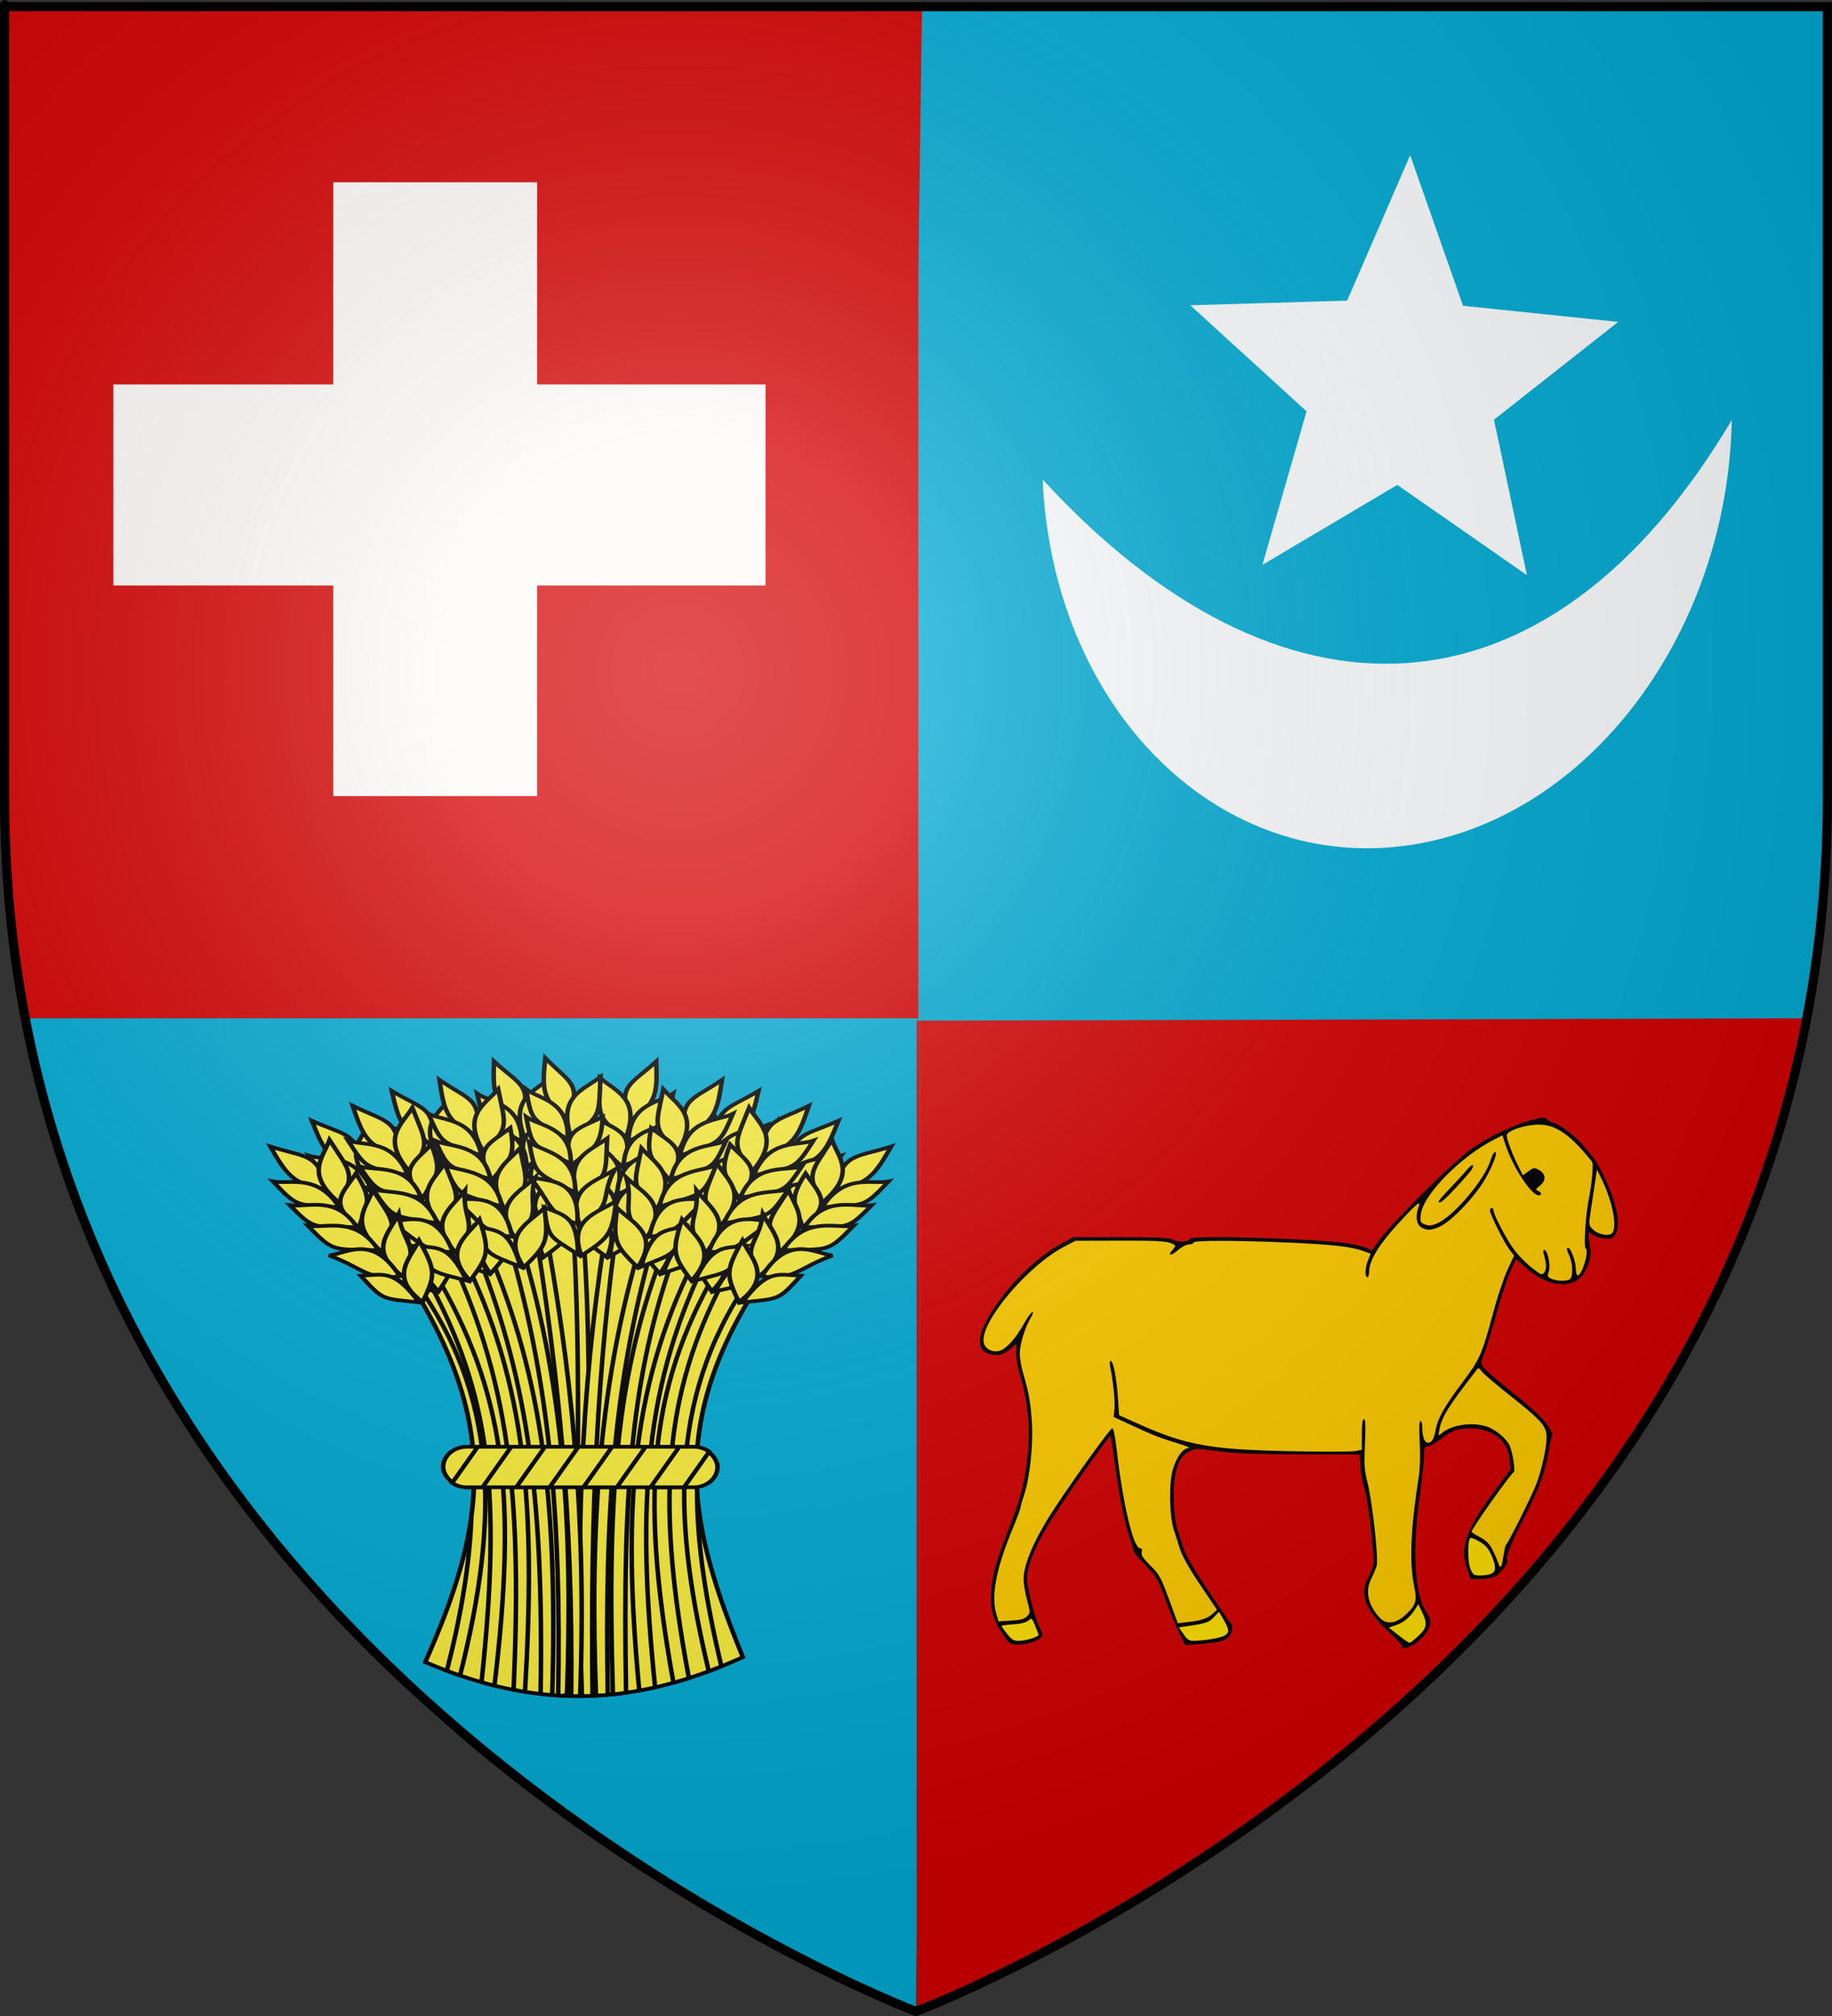 <?xml version="1.0" encoding="UTF-8" standalone="no"?>
<svg
   xmlns:dc="http://purl.org/dc/elements/1.1/"
   xmlns:cc="http://web.resource.org/cc/"
   xmlns:rdf="http://www.w3.org/1999/02/22-rdf-syntax-ns#"
   xmlns:svg="http://www.w3.org/2000/svg"
   xmlns="http://www.w3.org/2000/svg"
   xmlns:xlink="http://www.w3.org/1999/xlink"
   xmlns:sodipodi="http://sodipodi.sourceforge.net/DTD/sodipodi-0.dtd"
   xmlns:inkscape="http://www.inkscape.org/namespaces/inkscape"
   height="660"
   width="600"
   version="1.0"
   id="svg2"
   sodipodi:version="0.32"
   inkscape:version="0.44"
   sodipodi:docname="Sétif CoA.svg"
   sodipodi:docbase="C:\Documents and Settings\Anis.TITANIUM\Bureau"
   inkscape:export-filename="/Users/olivier/Desktop/Blason Rouge/Blason_Vide_3D.png"
   inkscape:export-xdpi="144"
   inkscape:export-ydpi="144">
  <rect width="100%" height="100%" fill="#333333" stroke="none"/>
  <sodipodi:namedview
     inkscape:window-height="712"
     inkscape:window-width="1024"
     inkscape:pageshadow="2"
     inkscape:pageopacity="0.0"
     guidetolerance="10.0"
     gridtolerance="10.0"
     objecttolerance="10.0"
     borderopacity="1.0"
     bordercolor="#666666"
     pagecolor="#ffffff"
     id="base"
     showgrid="false"
     height="660px"
     inkscape:zoom="0.31372436"
     inkscape:cx="-483.3274"
     inkscape:cy="194.44741"
     inkscape:window-x="-3"
     inkscape:window-y="5"
     inkscape:current-layer="layer3"
     showguides="true"
     inkscape:guide-bbox="true" />
  <desc
     id="desc4">Flag of Canton of Valais (Wallis)</desc>
  <defs
     id="defs6">
    <linearGradient
       id="linearGradient2893">
      <stop
         style="stop-color:white;stop-opacity:0.314;"
         offset="0"
         id="stop2895" />
      <stop
         id="stop2897"
         offset="0.19"
         style="stop-color:white;stop-opacity:0.251;" />
      <stop
         style="stop-color:#6b6b6b;stop-opacity:0.125;"
         offset="0.6"
         id="stop2901" />
      <stop
         style="stop-color:black;stop-opacity:0.125;"
         offset="1"
         id="stop2899" />
    </linearGradient>
    <linearGradient
       id="linearGradient2885">
      <stop
         id="stop2887"
         offset="0"
         style="stop-color:white;stop-opacity:1;" />
      <stop
         style="stop-color:white;stop-opacity:1;"
         offset="0.229"
         id="stop2891" />
      <stop
         id="stop2889"
         offset="1"
         style="stop-color:black;stop-opacity:1;" />
    </linearGradient>
    <linearGradient
       id="linearGradient2955">
      <stop
         id="stop2867"
         offset="0"
         style="stop-color:#fd0000;stop-opacity:1;" />
      <stop
         style="stop-color:#e77275;stop-opacity:0.659;"
         offset="0.5"
         id="stop2873" />
      <stop
         style="stop-color:black;stop-opacity:0.323;"
         offset="1"
         id="stop2959" />
    </linearGradient>
    <radialGradient
       inkscape:collect="always"
       xlink:href="#linearGradient2955"
       id="radialGradient2961"
       cx="225.524"
       cy="218.901"
       fx="225.524"
       fy="218.901"
       r="300"
       gradientTransform="matrix(-4.167939e-4,2.183,-1.884,-3.599562e-4,615.597,-289.121)"
       gradientUnits="userSpaceOnUse" />
    <polygon
       id="star"
       transform="scale(53,53)"
       points="0,-1 0.588,0.809 -0.951,-0.309 0.951,-0.309 -0.588,0.809 0,-1 " />
    <clipPath
       id="clip">
      <path
         d="M 0,-200 L 0,600 L 300,600 L 300,-200 L 0,-200 z "
         id="path10" />
    </clipPath>
    <radialGradient
       inkscape:collect="always"
       xlink:href="#linearGradient2955"
       id="radialGradient1911"
       gradientUnits="userSpaceOnUse"
       gradientTransform="matrix(-4.167939e-4,2.183,-1.884,-3.599562e-4,615.597,-289.121)"
       cx="225.524"
       cy="218.901"
       fx="225.524"
       fy="218.901"
       r="300" />
    <radialGradient
       inkscape:collect="always"
       xlink:href="#linearGradient2955"
       id="radialGradient2865"
       gradientUnits="userSpaceOnUse"
       gradientTransform="matrix(0,1.749,-1.593,-1.049767e-7,551.788,-191.29)"
       cx="225.524"
       cy="218.901"
       fx="225.524"
       fy="218.901"
       r="300" />
    <radialGradient
       inkscape:collect="always"
       xlink:href="#linearGradient2955"
       id="radialGradient2871"
       gradientUnits="userSpaceOnUse"
       gradientTransform="matrix(0,1.386,-1.323,-5.741131e-8,-158.082,-109.541)"
       cx="225.524"
       cy="218.901"
       fx="225.524"
       fy="218.901"
       r="300" />
    <radialGradient
       inkscape:collect="always"
       xlink:href="#linearGradient2893"
       id="radialGradient3163"
       gradientUnits="userSpaceOnUse"
       gradientTransform="matrix(1.353,0,0,1.349,-77.629,-85.747)"
       cx="221.445"
       cy="226.331"
       fx="221.445"
       fy="226.331"
       r="300" />
    <radialGradient
       gradientTransform="matrix(1.353,0,0,1.349,-77.629,-85.747)"
       gradientUnits="userSpaceOnUse"
       xlink:href="#linearGradient2893"
       id="radialGradient1975"
       fy="226.331"
       fx="221.445"
       r="300"
       cy="226.331"
       cx="221.445" />
    <radialGradient
       gradientTransform="matrix(0,1.386,-1.323,-5.741131e-8,-158.082,-109.541)"
       gradientUnits="userSpaceOnUse"
       xlink:href="#linearGradient2955"
       id="radialGradient1973"
       fy="218.901"
       fx="225.524"
       r="300"
       cy="218.901"
       cx="225.524" />
    <radialGradient
       gradientTransform="matrix(0,1.749,-1.593,-1.049767e-7,551.788,-191.29)"
       gradientUnits="userSpaceOnUse"
       xlink:href="#linearGradient2955"
       id="radialGradient1971"
       fy="218.901"
       fx="225.524"
       r="300"
       cy="218.901"
       cx="225.524" />
    <radialGradient
       gradientTransform="matrix(-4.167939e-4,2.183,-1.884,-3.599562e-4,615.597,-289.121)"
       gradientUnits="userSpaceOnUse"
       xlink:href="#linearGradient2955"
       id="radialGradient1969"
       fy="218.901"
       fx="225.524"
       r="300"
       cy="218.901"
       cx="225.524" />
    <clipPath
       id="clipPath1965">
      <path
         id="path1967"
         d="M 0,-200 L 0,600 L 300,600 L 300,-200 L 0,-200 z " />
    </clipPath>
    <polygon
       id="polygon1963"
       transform="scale(53,53)"
       points="0,-1 0.588,0.809 -0.951,-0.309 0.951,-0.309 -0.588,0.809 0,-1 " />
    <radialGradient
       gradientTransform="matrix(-4.167939e-4,2.183,-1.884,-3.599562e-4,615.597,-289.121)"
       gradientUnits="userSpaceOnUse"
       xlink:href="#linearGradient2955"
       id="radialGradient1961"
       fy="218.901"
       fx="225.524"
       r="300"
       cy="218.901"
       cx="225.524" />
    <linearGradient
       id="linearGradient1953">
      <stop
         id="stop1955"
         offset="0"
         style="stop-color:#fd0000;stop-opacity:1" />
      <stop
         id="stop1957"
         offset="0.5"
         style="stop-color:#e77275;stop-opacity:0.659" />
      <stop
         id="stop1959"
         offset="1"
         style="stop-color:black;stop-opacity:0.323" />
    </linearGradient>
    <linearGradient
       id="linearGradient1945">
      <stop
         id="stop1947"
         offset="0"
         style="stop-color:white;stop-opacity:1" />
      <stop
         id="stop1949"
         offset="0.229"
         style="stop-color:white;stop-opacity:1" />
      <stop
         id="stop1951"
         offset="1"
         style="stop-color:black;stop-opacity:1" />
    </linearGradient>
    <linearGradient
       id="linearGradient1935">
      <stop
         id="stop1937"
         offset="0"
         style="stop-color:white;stop-opacity:0.314" />
      <stop
         id="stop1939"
         offset="0.19"
         style="stop-color:white;stop-opacity:0.251" />
      <stop
         id="stop1941"
         offset="0.6"
         style="stop-color:#6b6b6b;stop-opacity:0.125" />
      <stop
         id="stop1943"
         offset="1"
         style="stop-color:black;stop-opacity:0.125" />
    </linearGradient>
    <linearGradient
       gradientUnits="userSpaceOnUse"
       xlink:href="#linearGradient1732"
       id="linearGradient2433"
       y2="96.5"
       x2="180"
       y1="92.5"
       x1="171" />
    <linearGradient
       gradientTransform="translate(-1.428571e-5,-5.714286e-5)"
       gradientUnits="userSpaceOnUse"
       xlink:href="#linearGradient1732"
       id="linearGradient1561"
       y2="467.622"
       x2="124.137"
       y1="496.131"
       x1="94.281" />
    <linearGradient
       gradientTransform="translate(-1.428571e-5,-5.714286e-5)"
       gradientUnits="userSpaceOnUse"
       xlink:href="#linearGradient1732"
       id="linearGradient1559"
       y2="185.716"
       x2="296.929"
       y1="176.249"
       x1="270.496" />
    <linearGradient
       gradientTransform="translate(-1.428571e-5,-5.714286e-5)"
       gradientUnits="userSpaceOnUse"
       xlink:href="#linearGradient1732"
       id="linearGradient1557"
       y2="101.814"
       x2="193.021"
       y1="75.234"
       x1="179.583" />
    <linearGradient
       gradientTransform="translate(-1.428571e-5,-5.714286e-5)"
       gradientUnits="userSpaceOnUse"
       xlink:href="#linearGradient1732"
       id="linearGradient1555"
       y2="90.412"
       x2="137.605"
       y1="75.234"
       x1="112.239" />
    <linearGradient
       gradientTransform="translate(-1.428571e-5,-5.714286e-5)"
       gradientUnits="userSpaceOnUse"
       xlink:href="#linearGradient1732"
       id="linearGradient1553"
       y2="137.971"
       x2="124.361"
       y1="139.21"
       x1="87.547" />
    <linearGradient
       gradientTransform="translate(-1.428571e-5,-5.714286e-5)"
       gradientUnits="userSpaceOnUse"
       xlink:href="#linearGradient1732"
       id="linearGradient1551"
       y2="137.971"
       x2="157.2"
       y1="115.64"
       x1="124.585" />
    <linearGradient
       gradientTransform="translate(-1.428571e-5,-5.714286e-5)"
       gradientUnits="userSpaceOnUse"
       xlink:href="#linearGradient1732"
       id="linearGradient1549"
       y2="213.55"
       x2="211.83"
       y1="217.778"
       x1="177.338" />
    <linearGradient
       id="linearGradient1732">
      <stop
         id="stop1734"
         offset="0"
         style="stop-color:#ffffff;stop-opacity:1" />
      <stop
         id="stop1736"
         offset="1"
         style="stop-color:#ffffff;stop-opacity:1" />
    </linearGradient>
    <linearGradient
       gradientTransform="translate(75.923,47.102)"
       gradientUnits="userSpaceOnUse"
       xlink:href="#linearGradient1732"
       id="linearGradient1397"
       y2="48.303"
       x2="243.124"
       y1="51.421"
       x1="241.143" />
    <linearGradient
       gradientTransform="translate(-1.428571e-5,-5.714286e-5)"
       gradientUnits="userSpaceOnUse"
       xlink:href="#linearGradient1732"
       id="linearGradient1682"
       y2="546.905"
       x2="341.27"
       y1="571.111"
       x1="337.302" />
    <linearGradient
       gradientTransform="translate(-1.428571e-5,-5.714286e-5)"
       gradientUnits="userSpaceOnUse"
       xlink:href="#linearGradient1732"
       id="linearGradient1674"
       y2="547.595"
       x2="319.151"
       y1="566.746"
       x1="300" />
    <linearGradient
       gradientTransform="translate(-1.428571e-5,-5.714286e-5)"
       gradientUnits="userSpaceOnUse"
       xlink:href="#linearGradient1732"
       id="linearGradient1666"
       y2="534.603"
       x2="312.302"
       y1="534.206"
       x1="266.27" />
    <linearGradient
       gradientTransform="translate(-1.428571e-5,-5.714286e-5)"
       gradientUnits="userSpaceOnUse"
       xlink:href="#linearGradient1732"
       id="linearGradient1658"
       y2="513.175"
       x2="321.825"
       y1="493.73"
       x1="292.857" />
    <linearGradient
       gradientTransform="translate(-1.428571e-5,-5.714286e-5)"
       gradientUnits="userSpaceOnUse"
       xlink:href="#linearGradient1732"
       id="linearGradient1650"
       y2="458.413"
       x2="186.508"
       y1="491.746"
       x1="186.508" />
    <linearGradient
       gradientTransform="translate(-1.428571e-5,-5.714286e-5)"
       gradientUnits="userSpaceOnUse"
       xlink:href="#linearGradient1732"
       id="linearGradient1642"
       y2="454.048"
       x2="163.889"
       y1="488.968"
       x1="143.651" />
    <linearGradient
       gradientTransform="translate(-1.428571e-5,-5.714286e-5)"
       gradientUnits="userSpaceOnUse"
       xlink:href="#linearGradient1732"
       id="linearGradient1582"
       y2="242.341"
       x2="130.357"
       y1="225.278"
       x1="107.143" />
    <linearGradient
       gradientTransform="translate(-1.428571e-5,-5.714286e-5)"
       gradientUnits="userSpaceOnUse"
       xlink:href="#linearGradient1732"
       id="linearGradient1622"
       y2="415.357"
       x2="166.667"
       y1="395.317"
       x1="131.151" />
    <linearGradient
       gradientTransform="translate(-1.428571e-5,-5.714286e-5)"
       gradientUnits="userSpaceOnUse"
       xlink:href="#linearGradient1732"
       id="linearGradient1614"
       y2="294.722"
       x2="136.325"
       y1="312.778"
       x1="118.452" />
    <linearGradient
       gradientTransform="translate(-1.428571e-5,-5.714286e-5)"
       gradientUnits="userSpaceOnUse"
       xlink:href="#linearGradient1732"
       id="linearGradient1606"
       y2="280.635"
       x2="118.056"
       y1="297.103"
       x1="88.492" />
    <linearGradient
       gradientTransform="translate(-1.428571e-5,-5.714286e-5)"
       gradientUnits="userSpaceOnUse"
       xlink:href="#linearGradient1732"
       id="linearGradient1598"
       y2="257.619"
       x2="115.675"
       y1="260.595"
       x1="84.127" />
    <linearGradient
       gradientTransform="translate(-1.428571e-5,-5.714286e-5)"
       gradientUnits="userSpaceOnUse"
       xlink:href="#linearGradient1732"
       id="linearGradient1590"
       y2="258.413"
       x2="113.69"
       y1="264.167"
       x1="82.143" />
    <linearGradient
       gradientTransform="translate(-1.428571e-5,-5.714286e-5)"
       gradientUnits="userSpaceOnUse"
       xlink:href="#linearGradient1732"
       id="linearGradient1800"
       y2="166.385"
       x2="139.396"
       y1="191.963"
       x1="107.75" />
  </defs>
  <g
     inkscape:groupmode="layer"
     id="layer3"
     inkscape:label="Fond écu"
     style="display:inline">
    <path
       style="fill:#00aad4;fill-opacity:1;fill-rule:evenodd;stroke:none;stroke-width:1px;stroke-linecap:butt;stroke-linejoin:miter;stroke-opacity:1"
       d="M 303.362,332.581 L 8.562,333.375 C 22.95,408.38 58.586,468.677 100.156,516.188 C 149.378,581.528 226.277,622.175 300,658.5 L 303.362,332.581 z "
       id="path3028"
       sodipodi:nodetypes="ccccc" />
    <path
       style="fill:#d40000;fill-opacity:1;fill-rule:evenodd;stroke:none;stroke-width:1px;stroke-linecap:butt;stroke-linejoin:miter;stroke-opacity:1"
       d="M 301.969 333.375 L 301.375 333.375 L 301.375 657.969 C 308.256 655.305 412.852 613.819 496.406 520.5 C 506.035 509.746 502.579 517.232 511.438 505.094 C 549.727 453.455 579.344 401.494 591.594 333.375 L 301.969 333.375 z "
       id="path3031" />
    <path
       style="fill:#d40000;fill-opacity:1;fill-rule:evenodd;stroke:none;stroke-width:1px;stroke-linecap:butt;stroke-linejoin:miter;stroke-opacity:1"
       d="M 300.781 3.25 L 300.781 333.375 L 300.188 333.375 L 300.188 658.438 C 300.217 658.427 301.173 658.047 301.375 657.969 L 301.375 333.375 L 301.969 333.375 L 301.969 3.25 L 300.781 3.25 z "
       id="path3025" />
    <path
       style="fill:#00aad4;fill-opacity:1;fill-rule:evenodd;stroke:none;stroke-width:1px;stroke-linecap:butt;stroke-linejoin:miter;stroke-opacity:1"
       d="M 301.969,3.25 L 297.207,334.169 L 591.594,333.375 C 592.194,330.036 592.797,326.7 593.312,323.281 C 594.347,316.424 595.248,309.439 596.031,302.375 C 597.524,288.913 598.5,275.082 598.5,260.719 C 598.5,-24.733 598.5,2.188 598.5,2.188 L 596.031,2.188 L 554.062,2.188 C 553.436,2.005 552.811,1.914 552.188,1.906 L 512.375,2.188 L 470.969,2.188 L 429.594,2.188 L 388.219,2.188 L 348.438,2.188 L 306.469,2.188 L 306.344,2.188 L 306.344,3.281 L 301.969,3.25 z "
       id="path3022"
       sodipodi:nodetypes="cccsssccccccccccccc" />
    <path
       style="fill:#d40000;fill-opacity:1;fill-rule:evenodd;stroke:none;stroke-width:1px;stroke-linecap:butt;stroke-linejoin:miter;stroke-opacity:1"
       d="M 8.562 333.375 L 300.781 333.375 L 300.781 3.25 L 1.5 2.188 L 1.5 260.719 C 1.5 282.618 3.443 303.393 6.688 323.281 C 7.244 326.693 7.919 330.023 8.562 333.375 z "
       id="path2370" />
    <path
       style="opacity:0.98;fill:white;fill-opacity:1;stroke:none;stroke-width:1.376;stroke-miterlimit:4;stroke-dasharray:none;stroke-opacity:1"
       d="M 109.145,59.672 L 109.145,125.861 L 37.123,125.861 L 37.123,191.678 L 109.145,191.678 L 109.145,260.626 L 175.922,260.626 L 175.922,191.678 L 250.712,191.678 L 250.712,125.861 L 175.922,125.861 L 175.922,59.672 L 109.145,59.672 z "
       id="rect3033" />
    <g
       id="Garb"
       style="fill:#fcef3c;stroke:black;stroke-width:3"
       transform="matrix(0.493,0,0,0.406,6.937,233.785)">
      <path
         id="path6015"
         d="M 268.434,764.419 C 308.034,656.666 318.211,575.678 260.509,462.392 C 355.188,369.652 425.1,399.49 488.331,462.392 C 428.788,576.907 444.797,657.185 479.417,760.457 C 405.066,801.474 340.144,801.805 268.434,764.419 z " />
      <path
         id="path7531"
         d="M 372.062,403.562 C 370.106,403.629 368.135,403.76 366.156,403.938 C 373.302,533.729 368.191,662.752 367.5,791.844 C 370.134,791.881 372.768,791.858 375.406,791.781 C 374.459,661.973 381.484,536.061 372.469,403.562 C 372.334,403.567 372.198,403.558 372.062,403.562 z " />
      <path
         id="path7559"
         d="M 390.094,404.5 C 373.764,523.126 367.971,642.8 372.562,791.844 C 374.894,791.812 377.228,791.746 379.562,791.625 C 378.055,644.491 382.714,524.773 396.688,405.625 C 394.508,405.188 392.3,404.803 390.094,404.5 z " />
      <g
         id="g7546">
        <path
           id="path5862"
           d="M 421.907,280.044 C 405.052,298.988 395.802,299.033 404.35,327.67 C 422.97,314.546 422.446,304.017 421.907,280.044 z " />
        <path
           id="path5864"
           d="M 384.454,293.317 C 395.551,304.702 411.698,310.355 401.566,341.899 C 381.377,324.99 383.986,323.173 384.454,293.317 z " />
        <path
           id="path5866"
           d="M 381.165,325.375 C 395.798,335.614 409.178,337.542 399.272,365.084 C 386.417,350.063 380.906,351.507 381.165,325.375 z " />
        <path
           id="path5868"
           d="M 377.226,342.515 C 388.335,353.677 404.487,359.231 394.393,390.108 C 374.185,373.527 376.793,371.751 377.226,342.515 z " />
        <path
           id="path5870"
           d="M 370.864,367.456 C 383.829,378.386 402.566,383.937 391.22,413.74 C 368.812,395.432 379.826,390.783 370.864,367.456 z " />
        <path
           id="path5872"
           d="M 368.459,392.601 C 380.655,403.151 399.752,409.07 389.023,437.904 C 371.734,422.473 369.509,420.052 368.459,392.601 z " />
        <path
           id="path5874"
           d="M 433.147,305.974 C 424.387,313.462 404.138,313.234 403.388,344.481 C 428.312,329.597 428.041,332.32 433.147,305.974 z " />
        <path
           id="path5876"
           d="M 431.896,328.226 C 422.568,335.189 400.871,334.824 400.301,364.15 C 426.893,350.365 426.624,352.918 431.896,328.226 z " />
        <path
           id="path5878"
           d="M 428.779,348.388 C 419.119,355.924 396.693,355.585 396.03,387.224 C 423.551,372.285 423.266,375.04 428.779,348.388 z " />
        <path
           id="path5880"
           d="M 427.223,376.079 C 417.011,380.076 393.218,373.145 393.131,412.359 C 413.505,406.457 412.051,394.592 427.223,376.079 z " />
        <path
           id="path5882"
           d="M 415.946,400.229 C 401.765,406.487 393.756,405.506 391.238,437.037 C 411.805,422.712 411.563,425.301 415.946,400.229 z " />
      </g>
      <path
         id="path7615"
         d="M 431.625,418.438 C 396.115,522.056 388.909,619.596 393.094,790.406 C 396.002,790.041 398.924,789.63 401.844,789.125 C 399.397,619.697 405.541,525.786 438.125,422.062 C 435.97,420.789 433.803,419.595 431.625,418.438 z " />
      <g
         id="g7602">
        <path
           id="path5888"
           d="M 489.826,303.869 C 469.333,318.804 460.284,316.884 462.559,346.683 C 483.541,337.811 485.263,327.41 489.826,303.869 z " />
        <path
           id="path5890"
           d="M 450.409,308.89 C 458.836,322.371 473.415,331.322 456.819,359.997 C 440.679,339.188 443.614,337.966 450.409,308.89 z " />
        <path
           id="path5892"
           d="M 440.39,339.519 C 452.516,352.63 465.182,357.355 449.655,382.167 C 440.282,364.759 434.59,365.001 440.39,339.519 z " />
        <path
           id="path5894"
           d="M 432.902,355.433 C 441.389,368.698 455.994,377.554 439.576,405.585 C 423.348,385.092 426.273,383.91 432.902,355.433 z " />
        <path
           id="path5896"
           d="M 421.392,378.455 C 431.741,391.887 448.873,401.289 431.459,428.005 C 413.448,405.358 425.198,403.153 421.392,378.455 z " />
        <path
           id="path5898"
           d="M 413.704,402.516 C 423.383,415.414 440.789,425.252 424.184,451.152 C 410.564,432.403 408.904,429.564 413.704,402.516 z " />
        <path
           id="path5900"
           d="M 495.305,331.593 C 485.156,337.052 465.416,332.531 458.051,362.907 C 485.566,353.652 484.724,356.255 495.305,331.593 z " />
        <path
           id="path5902"
           d="M 489.36,353.073 C 478.766,357.898 457.641,352.935 450.86,381.472 C 479.771,373.646 478.966,376.084 489.36,353.073 z " />
        <path
           id="path5904"
           d="M 482.034,372.114 C 470.995,377.429 449.152,372.337 441.788,403.114 C 471.853,394.357 470.99,396.989 482.034,372.114 z " />
        <path
           id="path5906"
           d="M 474.636,398.844 C 463.809,400.582 442.029,388.759 433.62,427.061 C 454.783,425.618 455.88,413.715 474.636,398.844 z " />
        <path
           id="path5908"
           d="M 458.489,420.05 C 443.304,423.156 435.685,420.497 426.532,450.775 C 449.671,441.142 448.885,443.62 458.489,420.05 z " />
      </g>
      <path
         id="path7671"
         d="M 465.438,441.5 C 419.111,536.052 409.493,621.875 433.312,781.062 C 436.724,779.914 440.153,778.677 443.594,777.344 C 419.879,625.416 428.667,539.802 471.188,446.375 C 469.278,444.711 467.362,443.09 465.438,441.5 z " />
      <g
         id="g7658">
        <path
           id="path5914"
           d="M 542.889,327.933 C 520.634,340.086 511.91,337.01 510.305,366.853 C 532.259,360.774 535.315,350.684 542.889,327.933 z " />
        <path
           id="path5916"
           d="M 503.154,327.804 C 509.763,342.263 523.059,353.028 502.888,379.31 C 489.58,356.585 492.649,355.754 503.154,327.804 z " />
        <path
           id="path5918"
           d="M 489.25,356.877 C 499.576,371.449 511.523,377.774 492.911,400.365 C 485.872,381.89 480.198,381.392 489.25,356.877 z " />
        <path
           id="path5920"
           d="M 479.763,371.686 C 486.46,385.939 499.795,396.613 479.883,422.28 C 466.447,399.857 469.501,399.064 479.763,371.686 z " />
        <path
           id="path5922"
           d="M 465.367,393.022 C 473.888,407.682 489.658,419.225 468.929,443.459 C 454.004,418.669 465.941,418.005 465.367,393.022 z " />
        <path
           id="path5924"
           d="M 454.626,415.884 C 462.553,429.928 478.536,441.939 458.715,465.468 C 447.64,445.112 446.362,442.083 454.626,415.884 z " />
        <path
           id="path5926"
           d="M 544.73,356.134 C 533.959,360.231 514.971,353.19 503.732,382.356 C 532.214,376.745 531.042,379.216 544.73,356.134 z " />
        <path
           id="path5928"
           d="M 536.052,376.662 C 524.922,380.073 504.618,372.415 494.196,399.833 C 523.878,395.818 522.763,398.131 536.052,376.662 z " />
        <path
           id="path5930"
           d="M 526.32,394.593 C 514.685,398.432 493.686,390.553 482.396,420.116 C 513.342,415.329 512.145,417.827 526.32,394.593 z " />
        <path
           id="path5932"
           d="M 515.521,420.139 C 504.559,420.46 484.495,405.914 471.194,442.803 C 492.366,444.114 494.996,432.454 515.521,420.139 z " />
        <path
           id="path5934"
           d="M 496.762,439.074 C 481.302,440.186 474.093,436.562 461.093,465.398 C 485.285,458.845 484.184,461.201 496.762,439.074 z " />
      </g>
      <path
         id="path7503"
         d="M 347.031,407.344 C 344.898,407.913 342.754,408.579 340.594,409.281 C 356.423,527.274 366.766,646.489 365.375,791.781 C 367.356,791.833 369.33,791.857 371.312,791.844 C 375.867,643.567 365.038,525.035 347.031,407.344 z " />
      <g
         id="g7490">
        <path
           id="path5741"
           d="M 314.098,280.044 C 330.954,298.988 340.204,299.033 331.655,327.67 C 313.035,314.546 313.56,304.017 314.098,280.044 z " />
        <path
           id="path5743"
           d="M 351.551,293.317 C 340.454,304.702 324.307,310.355 334.439,341.899 C 354.628,324.99 352.019,323.173 351.551,293.317 z " />
        <path
           id="path5745"
           d="M 354.84,325.375 C 340.207,335.614 326.827,337.542 336.734,365.084 C 349.589,350.063 355.099,351.507 354.84,325.375 z " />
        <path
           id="path5747"
           d="M 358.78,342.515 C 347.67,353.677 331.518,359.231 341.612,390.108 C 361.82,373.527 359.213,371.751 358.78,342.515 z " />
        <path
           id="path5749"
           d="M 365.141,367.456 C 352.177,378.386 333.439,383.937 344.785,413.74 C 367.193,395.432 356.179,390.783 365.141,367.456 z " />
        <path
           id="path5751"
           d="M 367.546,392.601 C 355.35,403.151 336.253,409.07 346.982,437.904 C 364.271,422.473 366.496,420.052 367.546,392.601 z " />
        <path
           id="path5753"
           d="M 302.859,305.974 C 311.618,313.462 331.868,313.234 332.617,344.481 C 307.694,329.597 307.964,332.32 302.859,305.974 z " />
        <path
           id="path5755"
           d="M 304.109,328.226 C 313.437,335.189 335.135,334.824 335.704,364.15 C 309.112,350.365 309.382,352.918 304.109,328.226 z " />
        <path
           id="path5757"
           d="M 307.226,348.388 C 316.886,355.924 339.312,355.585 339.976,387.224 C 312.454,372.285 312.739,375.04 307.226,348.388 z " />
        <path
           id="path5759"
           d="M 308.782,376.079 C 318.994,380.076 342.787,373.145 342.874,412.359 C 322.5,406.457 323.954,394.592 308.782,376.079 z " />
        <path
           id="path5761"
           d="M 320.06,400.229 C 334.24,406.487 342.249,405.506 344.767,437.037 C 324.201,422.712 324.443,425.301 320.06,400.229 z " />
      </g>
      <path
         id="path7447"
         d="M 307.531,424.781 C 305.417,426.074 303.296,427.453 301.156,428.875 C 334.762,530.239 347.408,624.351 345.062,790.125 C 347.634,790.477 350.211,790.787 352.781,791.031 C 356.859,623.312 343.788,526.204 307.531,424.781 z " />
      <g
         id="g7434">
        <path
           id="path5767"
           d="M 246.179,303.869 C 266.672,318.804 275.721,316.884 273.446,346.683 C 252.464,337.811 250.742,327.41 246.179,303.869 z " />
        <path
           id="path5769"
           d="M 285.597,308.89 C 277.169,322.371 262.59,331.322 279.186,359.997 C 295.327,339.188 292.391,337.966 285.597,308.89 z " />
        <path
           id="path5771"
           d="M 295.616,339.519 C 283.489,352.63 270.823,357.355 286.35,382.167 C 295.724,364.759 301.415,365.001 295.616,339.519 z " />
        <path
           id="path5773"
           d="M 303.103,355.433 C 294.616,368.698 280.011,377.554 296.429,405.585 C 312.657,385.092 309.732,383.91 303.103,355.433 z " />
        <path
           id="path5775"
           d="M 314.614,378.455 C 304.264,391.887 287.133,401.289 304.546,428.005 C 322.557,405.358 310.808,403.153 314.614,378.455 z " />
        <path
           id="path5777"
           d="M 322.301,402.516 C 312.622,415.414 295.217,425.252 311.822,451.152 C 325.441,432.403 327.102,429.564 322.301,402.516 z " />
        <path
           id="path5779"
           d="M 240.7,331.593 C 250.849,337.052 270.589,332.531 277.955,362.907 C 250.439,353.652 251.282,356.255 240.7,331.593 z " />
        <path
           id="path5781"
           d="M 246.645,353.073 C 257.239,357.898 278.364,352.935 285.146,381.472 C 256.234,373.646 257.039,376.084 246.645,353.073 z " />
        <path
           id="path5783"
           d="M 253.971,372.114 C 265.011,377.429 286.854,372.337 294.218,403.114 C 264.152,394.357 265.016,396.989 253.971,372.114 z " />
        <path
           id="path5785"
           d="M 261.369,398.844 C 272.197,400.582 293.976,388.759 302.385,427.061 C 281.222,425.618 280.125,413.715 261.369,398.844 z " />
        <path
           id="path5787"
           d="M 277.516,420.05 C 292.701,423.156 300.32,420.497 309.473,450.775 C 286.335,441.142 287.121,443.62 277.516,420.05 z " />
      </g>
      <path
         id="path7366"
         d="M 274.406,449.5 C 272.692,451.001 270.981,452.541 269.25,454.125 C 311.89,547.921 319.076,628.964 305.844,780.25 L 307.781,781.312 C 309.99,782.05 312.204,782.746 314.406,783.406 C 329.516,629.892 321.474,547.211 274.406,449.5 z " />
      <g
         id="g7353">
        <path
           id="path5793"
           d="M 193.116,327.933 C 215.372,340.086 224.095,337.01 225.7,366.853 C 203.746,360.774 200.691,350.684 193.116,327.933 z " />
        <path
           id="path5795"
           d="M 232.852,327.804 C 226.242,342.263 212.946,353.028 233.118,379.31 C 246.426,356.585 243.356,355.754 232.852,327.804 z " />
        <path
           id="path5797"
           d="M 246.755,356.877 C 236.43,371.449 224.483,377.774 243.094,400.365 C 250.133,381.89 255.808,381.392 246.755,356.877 z " />
        <path
           id="path5799"
           d="M 256.242,371.686 C 249.545,385.939 236.211,396.613 256.122,422.28 C 269.558,399.857 266.505,399.064 256.242,371.686 z " />
        <path
           id="path5801"
           d="M 270.638,393.022 C 262.117,407.682 246.348,419.225 267.076,443.459 C 282.001,418.669 270.064,418.005 270.638,393.022 z " />
        <path
           id="path5803"
           d="M 281.379,415.884 C 273.453,429.928 257.469,441.939 277.29,465.468 C 288.365,445.112 289.644,442.083 281.379,415.884 z " />
        <path
           id="path5805"
           d="M 191.276,356.134 C 202.047,360.231 221.034,353.19 232.274,382.356 C 203.791,376.745 204.963,379.216 191.276,356.134 z " />
        <path
           id="path5807"
           d="M 199.954,376.662 C 211.084,380.073 231.388,372.415 241.81,399.833 C 212.127,395.818 213.242,398.131 199.954,376.662 z " />
        <path
           id="path5809"
           d="M 209.685,394.593 C 221.32,398.432 242.32,390.553 253.609,420.116 C 222.663,415.329 223.86,417.827 209.685,394.593 z " />
        <path
           id="path5811"
           d="M 220.485,420.139 C 231.446,420.46 251.51,405.914 264.811,442.803 C 243.64,444.114 241.009,432.454 220.485,420.139 z " />
        <path
           id="path5813"
           d="M 239.243,439.074 C 254.703,440.186 261.913,436.562 274.912,465.398 C 250.721,458.845 251.821,461.201 239.243,439.074 z " />
      </g>
      <g
         id="g7518">
        <path
           id="path1900"
           d="M 348.171,277.272 C 363.938,297.132 373.171,297.696 363.029,325.808 C 345.175,311.661 346.289,301.178 348.171,277.272 z " />
        <path
           id="path2789"
           d="M 384.821,292.625 C 373.103,303.37 356.664,308.108 365.01,340.171 C 386.117,324.421 383.613,322.461 384.821,292.625 z " />
        <path
           id="path3677"
           d="M 386.307,324.818 C 371.122,334.219 357.655,335.394 366.001,363.448 C 379.678,349.172 385.099,350.923 386.307,324.818 z " />
        <path
           id="path3679"
           d="M 389.278,342.152 C 377.56,352.673 361.122,357.312 369.468,388.707 C 390.574,373.285 388.071,371.366 389.278,342.152 z " />
        <path
           id="path3681"
           d="M 394.231,367.41 C 380.673,377.595 361.654,382.087 371.31,412.479 C 394.71,395.458 383.974,390.198 394.231,367.41 z " />
        <path
           id="path3683"
           d="M 395.222,392.65 C 382.453,402.499 363.053,407.338 372.148,436.729 C 390.276,422.292 392.633,419.999 395.222,392.65 z " />
        <path
           id="path3685"
           d="M 335.495,302.531 C 343.821,310.499 364.051,311.407 363.047,342.647 C 338.997,326.388 339.115,329.122 335.495,302.531 z " />
        <path
           id="path4592"
           d="M 335.495,324.818 C 344.418,332.294 366.102,333.146 365.025,362.458 C 339.249,347.203 339.375,349.767 335.495,324.818 z " />
        <path
           id="path4594"
           d="M 337.476,345.123 C 346.699,353.19 369.108,354.109 367.996,385.735 C 341.356,369.276 341.486,372.043 337.476,345.123 z " />
        <path
           id="path4596"
           d="M 337.476,372.858 C 347.448,377.422 371.592,371.836 369.48,410.994 C 349.469,403.957 351.586,392.193 337.476,372.858 z " />
        <path
           id="path4598"
           d="M 347.382,397.603 C 361.188,404.647 369.24,404.116 369.985,435.738 C 350.255,420.283 350.351,422.881 347.382,397.603 z " />
      </g>
      <path
         id="path7475"
         d="M 328.531,413.812 C 326.236,414.804 323.92,415.886 321.594,417.031 C 351.425,536.518 358.706,647.259 356.75,791.375 C 357.575,791.435 358.394,791.482 359.219,791.531 L 362.562,790.844 C 366.396,662.183 361.646,536.695 328.531,413.812 z " />
      <g
         id="g7462">
        <path
           id="path5503"
           d="M 277.865,294.972 C 297.36,311.187 306.513,309.851 302.336,339.443 C 281.965,329.246 280.912,318.757 277.865,294.972 z " />
        <path
           id="path5505"
           d="M 316.88,302.504 C 307.607,315.419 292.485,323.419 307.213,353.097 C 324.652,333.363 321.8,331.956 316.88,302.504 z " />
        <path
           id="path5507"
           d="M 324.919,333.712 C 311.978,346.021 299.036,349.925 312.944,375.679 C 323.412,358.907 329.076,359.513 324.919,333.712 z " />
        <path
           id="path5509"
           d="M 331.373,350.072 C 322.055,362.767 306.913,370.671 321.504,399.695 C 339.009,380.282 336.166,378.915 331.373,350.072 z " />
        <path
           id="path5511"
           d="M 341.387,373.784 C 330.2,386.526 312.501,394.813 328.17,422.588 C 347.593,401.14 336.008,398.187 341.387,373.784 z " />
        <path
           id="path5513"
           d="M 347.519,398.287 C 337.035,410.54 319.036,419.244 333.95,446.153 C 348.741,428.313 350.579,425.587 347.519,398.287 z " />
        <path
           id="path5515"
           d="M 270.623,322.289 C 280.402,328.386 300.391,325.137 305.798,355.922 C 278.931,344.926 279.605,347.578 270.623,322.289 z " />
        <path
           id="path5517"
           d="M 275.181,344.105 C 285.445,349.598 306.844,345.997 311.786,374.909 C 283.434,365.249 284.082,367.734 275.181,344.105 z " />
        <path
           id="path5519"
           d="M 281.274,363.576 C 291.951,369.586 314.075,365.902 319.455,397.087 C 290.011,386.424 290.705,389.106 281.274,363.576 z " />
        <path
           id="path5521"
           d="M 286.947,390.725 C 297.641,393.152 320.133,382.746 326.074,421.508 C 305.047,418.713 304.713,406.765 286.947,390.725 z " />
        <path
           id="path5523"
           d="M 301.704,412.92 C 316.66,416.991 324.433,414.825 331.63,445.626 C 309.155,434.533 309.781,437.056 301.704,412.92 z " />
      </g>
      <path
         id="path7338"
         d="M 263.188,459.812 C 262.296,460.668 261.396,461.529 260.5,462.406 C 295.643,531.403 305.621,588.402 299.094,646.781 C 299.09,646.812 299.097,646.844 299.094,646.875 C 297.99,685.057 292.344,726.188 282.781,771.438 C 285.259,772.567 287.723,773.62 290.188,774.656 L 291.594,775 C 318.536,645.47 315.585,550.288 263.188,459.812 z " />
      <path
         id="path7394"
         d="M 292.688,434.812 C 290.523,436.399 288.348,438.03 286.156,439.75 C 326.427,545.302 332.302,643.362 327.125,786.625 L 332.406,787.969 C 333.168,788.125 333.926,788.259 334.688,788.406 C 341.729,642.527 336.43,540.811 292.688,434.812 z " />
      <g
         id="g7381">
        <path
           id="path5529"
           d="M 220.17,315.789 C 241.868,328.912 250.719,326.224 251.007,356.108 C 229.342,349.067 226.734,338.853 220.17,315.789 z " />
        <path
           id="path5531"
           d="M 259.873,317.412 C 252.632,331.566 238.874,341.734 257.868,368.881 C 272.165,346.764 269.135,345.799 259.873,317.412 z " />
        <path
           id="path5533"
           d="M 272.481,347.07 C 261.523,361.173 249.309,366.965 266.906,390.355 C 274.752,372.208 280.444,371.961 272.481,347.07 z " />
        <path
           id="path5535"
           d="M 281.305,362.283 C 273.987,376.227 260.195,386.303 278.955,412.823 C 293.367,391.014 290.351,390.087 281.305,362.283 z " />
        <path
           id="path5537"
           d="M 294.747,384.234 C 285.588,398.504 269.325,409.34 288.965,434.464 C 304.968,410.357 293.072,409.167 294.747,384.234 z " />
        <path
           id="path5539"
           d="M 304.469,407.547 C 295.932,421.228 279.434,432.522 298.198,456.902 C 310.16,437.054 311.571,434.084 304.469,407.547 z " />
        <path
           id="path5541"
           d="M 217.088,343.881 C 227.668,348.45 246.947,342.253 256.89,371.886 C 228.683,365.024 229.745,367.545 217.088,343.881 z " />
        <path
           id="path5543"
           d="M 224.853,364.772 C 235.821,368.671 256.443,361.916 265.646,389.766 C 236.17,384.447 237.181,386.807 224.853,364.772 z " />
        <path
           id="path5545"
           d="M 233.784,383.115 C 245.239,387.464 266.565,380.518 276.54,410.55 C 245.835,404.403 246.921,406.951 233.784,383.115 z " />
        <path
           id="path5547"
           d="M 243.447,409.113 C 254.383,409.916 275.069,396.269 286.731,433.709 C 265.522,434.085 263.408,422.32 243.447,409.113 z " />
        <path
           id="path5549"
           d="M 261.352,428.856 C 276.748,430.649 284.11,427.346 295.826,456.728 C 271.947,449.114 272.942,451.516 261.352,428.856 z " />
      </g>
      <g
         id="g7325">
        <path
           id="path5555"
           d="M 165.447,348.63 C 189.085,357.808 197.339,353.631 202.784,383.017 C 180.229,379.824 175.896,370.213 165.447,348.63 z " />
        <path
           id="path5557"
           d="M 204.833,343.371 C 200.146,358.563 188.351,370.955 211.748,394.412 C 222.01,370.159 218.859,369.732 204.833,343.371 z " />
        <path
           id="path5559"
           d="M 222.374,370.406 C 214.017,386.189 202.986,394.004 224.359,414.003 C 228.953,394.773 234.517,393.547 222.374,370.406 z " />
        <path
           id="path5561"
           d="M 233.694,383.866 C 228.894,398.864 217.049,411.171 240.108,434.052 C 250.536,410.082 247.406,409.69 233.694,383.866 z " />
        <path
           id="path5563"
           d="M 250.725,403.165 C 244.168,418.803 230.021,432.285 253.705,453.639 C 265.304,427.13 253.381,428.013 250.725,403.165 z " />
        <path
           id="path5565"
           d="M 264.327,424.449 C 258.281,439.398 243.982,453.372 266.675,474.146 C 275.029,452.53 275.906,449.361 264.327,424.449 z " />
        <path
           id="path5567"
           d="M 167.263,376.832 C 178.473,379.505 196.393,370.071 211.304,397.541 C 182.335,395.655 183.817,397.955 167.263,376.832 z " />
        <path
           id="path5569"
           d="M 178.519,396.068 C 189.997,398.014 209.142,387.798 223.017,413.641 C 193.065,413.492 194.468,415.642 178.519,396.068 z " />
        <path
           id="path5571"
           d="M 190.485,412.593 C 202.518,414.897 222.324,404.373 237.337,432.231 C 206.031,431.479 207.541,433.802 190.485,412.593 z " />
        <path
           id="path5573"
           d="M 204.492,436.531 C 215.403,435.433 233.421,418.418 251.374,453.282 C 230.549,457.315 226.435,446.092 204.492,436.531 z " />
        <path
           id="path5575"
           d="M 225.539,452.885 C 241.013,451.991 247.694,447.467 264.308,474.383 C 239.473,471.008 240.868,473.202 225.539,452.885 z " />
      </g>
      <path
         id="path7587"
         d="M 415.781,411.156 C 382.321,534.972 378.049,662.311 381.844,791.5 C 384.461,791.332 387.064,791.094 389.688,790.812 C 387.692,645.345 393.053,534.586 422.812,414.125 C 420.479,413.076 418.144,412.061 415.781,411.156 z " />
      <g
         id="g7574">
        <path
           id="path5581"
           d="M 465.587,294.972 C 446.092,311.187 436.939,309.851 441.116,339.443 C 461.487,329.246 462.54,318.757 465.587,294.972 z " />
        <path
           id="path5583"
           d="M 426.572,302.504 C 435.845,315.419 450.967,323.419 436.239,353.097 C 418.8,333.363 421.652,331.956 426.572,302.504 z " />
        <path
           id="path5585"
           d="M 418.533,333.712 C 431.474,346.021 444.416,349.925 430.508,375.679 C 420.04,358.907 414.376,359.513 418.533,333.712 z " />
        <path
           id="path5587"
           d="M 412.079,350.072 C 421.397,362.767 436.539,370.671 421.948,399.695 C 404.442,380.282 407.286,378.915 412.079,350.072 z " />
        <path
           id="path5589"
           d="M 402.065,373.784 C 413.252,386.526 430.951,394.813 415.282,422.588 C 395.859,401.14 407.443,398.187 402.065,373.784 z " />
        <path
           id="path5591"
           d="M 395.932,398.287 C 406.417,410.54 424.416,419.244 409.502,446.153 C 394.711,428.313 392.872,425.587 395.932,398.287 z " />
        <path
           id="path5593"
           d="M 472.829,322.289 C 463.05,328.386 443.061,325.137 437.654,355.922 C 464.521,344.926 463.847,347.578 472.829,322.289 z " />
        <path
           id="path5595"
           d="M 468.27,344.105 C 458.007,349.598 436.607,345.997 431.666,374.909 C 460.017,365.249 459.37,367.734 468.27,344.105 z " />
        <path
           id="path5597"
           d="M 462.178,363.576 C 451.501,369.586 429.377,365.902 423.997,397.087 C 453.44,386.424 452.747,389.106 462.178,363.576 z " />
        <path
           id="path5599"
           d="M 456.505,390.725 C 445.811,393.152 423.319,382.746 417.378,421.508 C 438.405,418.713 438.739,406.765 456.505,390.725 z " />
        <path
           id="path5601"
           d="M 441.748,412.92 C 426.792,416.991 419.019,414.825 411.822,445.626 C 434.296,434.533 433.671,437.056 441.748,412.92 z " />
      </g>
      <path
         id="path7643"
         d="M 451.312,430.656 C 405.025,537.216 399.165,639.325 410.594,787.375 C 414.085,786.609 417.61,785.746 421.125,784.781 C 408.516,635.035 414.154,538.9 457.031,434.844 C 455.13,433.405 453.23,432.014 451.312,430.656 z " />
      <g
         id="g7630">
        <path
           id="path5607"
           d="M 523.282,315.789 C 501.584,328.912 492.733,326.224 492.445,356.108 C 514.11,349.067 516.718,338.853 523.282,315.789 z " />
        <path
           id="path5609"
           d="M 483.579,317.412 C 490.82,331.566 504.578,341.734 485.584,368.881 C 471.287,346.764 474.317,345.799 483.579,317.412 z " />
        <path
           id="path5611"
           d="M 470.971,347.07 C 481.929,361.173 494.143,366.965 476.546,390.355 C 468.699,372.208 463.008,371.961 470.971,347.07 z " />
        <path
           id="path5613"
           d="M 462.146,362.283 C 469.465,376.227 483.257,386.303 464.497,412.823 C 450.085,391.014 453.101,390.087 462.146,362.283 z " />
        <path
           id="path5615"
           d="M 448.705,384.234 C 457.864,398.504 474.127,409.34 454.487,434.464 C 438.484,410.357 450.379,409.167 448.705,384.234 z " />
        <path
           id="path5617"
           d="M 438.983,407.547 C 447.52,421.228 464.018,432.522 445.254,456.902 C 433.292,437.054 431.881,434.084 438.983,407.547 z " />
        <path
           id="path5619"
           d="M 526.364,343.881 C 515.784,348.45 496.504,342.253 486.562,371.886 C 514.769,365.024 513.707,367.545 526.364,343.881 z " />
        <path
           id="path5621"
           d="M 518.599,364.772 C 507.63,368.671 487.009,361.916 477.806,389.766 C 507.282,384.447 506.271,386.807 518.599,364.772 z " />
        <path
           id="path5623"
           d="M 509.668,383.115 C 498.213,387.464 476.887,380.518 466.912,410.55 C 497.617,404.403 496.531,406.951 509.668,383.115 z " />
        <path
           id="path5625"
           d="M 500.005,409.113 C 489.068,409.916 468.383,396.269 456.721,433.709 C 477.93,434.085 480.044,422.32 500.005,409.113 z " />
        <path
           id="path5627"
           d="M 482.1,428.856 C 466.704,430.649 459.342,427.346 447.626,456.728 C 471.505,449.114 470.51,451.516 482.1,428.856 z " />
      </g>
      <path
         id="path7699"
         d="M 483,457.188 C 428.868,553.946 433.9,655.468 456.781,771.812 C 459.56,770.561 462.354,769.245 465.156,767.875 C 455.362,717.619 449,671.411 449.031,627.5 C 449.031,627.427 449.031,627.354 449.031,627.281 C 446.029,576.298 456.124,524.372 488.344,462.406 C 486.572,460.644 484.782,458.896 483,457.188 z " />
      <g
         id="g7686">
        <path
           id="path5633"
           d="M 578.004,348.63 C 554.366,357.808 546.113,353.631 540.668,383.017 C 563.223,379.824 567.556,370.213 578.004,348.63 z " />
        <path
           id="path5635"
           d="M 538.618,343.371 C 543.305,358.563 555.101,370.955 531.704,394.412 C 521.442,370.159 524.593,369.732 538.618,343.371 z " />
        <path
           id="path5637"
           d="M 521.077,370.406 C 529.435,386.189 540.465,394.004 519.093,414.003 C 514.498,394.773 508.935,393.547 521.077,370.406 z " />
        <path
           id="path5639"
           d="M 509.758,383.866 C 514.558,398.864 526.403,411.171 503.344,434.052 C 492.916,410.082 496.046,409.69 509.758,383.866 z " />
        <path
           id="path5641"
           d="M 492.727,403.165 C 499.284,418.803 513.431,432.285 489.747,453.639 C 478.148,427.13 490.07,428.013 492.727,403.165 z " />
        <path
           id="path5643"
           d="M 479.124,424.449 C 485.171,439.398 499.47,453.372 476.777,474.146 C 468.423,452.53 467.546,449.361 479.124,424.449 z " />
        <path
           id="path5645"
           d="M 576.188,376.832 C 564.979,379.505 547.059,370.071 532.148,397.541 C 561.116,395.655 559.635,397.955 576.188,376.832 z " />
        <path
           id="path5647"
           d="M 564.932,396.068 C 553.455,398.014 534.31,387.798 520.435,413.641 C 550.387,413.492 548.983,415.642 564.932,396.068 z " />
        <path
           id="path5649"
           d="M 552.967,412.593 C 540.933,414.897 521.127,404.373 506.115,432.231 C 537.421,431.479 535.911,433.802 552.967,412.593 z " />
        <path
           id="path5651"
           d="M 538.959,436.531 C 528.048,435.433 510.03,418.418 492.077,453.282 C 512.902,457.315 517.017,446.092 538.959,436.531 z " />
        <path
           id="path5653"
           d="M 517.913,452.885 C 502.439,451.991 495.758,447.467 479.144,474.383 C 503.979,471.008 502.583,473.202 517.913,452.885 z " />
      </g>
      <g
         id="g8124">
        <rect
           id="rect7704"
           y="590.775"
           x="280.32"
           ry="16.344"
           rx="15.848"
           height="32.688"
           width="182.258" />
        <path
           id="rect7758"
           d="M 303.344,590.781 L 286.312,619.938 C 289.014,622.145 292.426,623.469 296.156,623.469 L 306.469,623.469 L 325.562,590.781 L 303.344,590.781 z M 347.969,590.781 L 328.875,623.469 L 351.062,623.469 L 370.156,590.781 L 347.969,590.781 z M 392.594,590.781 L 373.5,623.469 L 395.688,623.469 L 414.781,590.781 L 392.594,590.781 z M 437.188,590.781 L 418.094,623.469 L 440.312,623.469 L 457.062,594.75 C 454.289,592.284 450.685,590.781 446.719,590.781 L 437.188,590.781 z " />
      </g>
    </g>
    <path
       style="opacity:0.98;fill:white;fill-opacity:1;stroke:none;stroke-width:1.5;stroke-miterlimit:4;stroke-dasharray:none;stroke-opacity:1"
       d="M 341.5,156.996 C 341.538,157.857 341.555,158.711 341.608,159.574 C 346.11,233.822 400.241,286.228 462.428,276.558 C 520.971,267.455 565.87,206.566 567.176,137.514 C 506.528,239.491 418.846,241.197 341.5,156.996 z "
       id="path3407"
       sodipodi:nodetypes="csscc" />
    <path
       sodipodi:type="star"
       style="opacity:0.98;fill:white;fill-opacity:1;stroke:none;stroke-width:1.5;stroke-miterlimit:4;stroke-dasharray:none;stroke-opacity:1"
       id="path3409"
       sodipodi:sides="5"
       sodipodi:cx="-752.00244"
       sodipodi:cy="145.9446"
       sodipodi:r1="278.29883"
       sodipodi:r2="121.91887"
       sodipodi:arg1="0.98055659"
       sodipodi:arg2="1.6144827"
       inkscape:flatsided="false"
       inkscape:rounded="0"
       inkscape:randomized="0"
       d="M -597.112,377.157 L -757.327,267.747 L -924.035,364.702 L -869.489,178.52 L -1013.215,49.932 L -819.289,44.275 L -741.408,-132.152 L -676.101,50.534 L -484.242,70.084 L -637.807,188.648 L -597.112,377.157 z "
       transform="matrix(0.265,0,0,0.27,658.321,86.461)" />
    <g
       id="g3427"
       transform="translate(-486.585,310.138)">
      <g
         id="g3528"
         transform="translate(-245.633,-32.241)">
        <path
           id="path2233"
           d="M 1194.71,260.818 C 1197.197,259.577 1200.186,256.093 1200.621,253.929 C 1200.884,252.62 1200.64,251.661 1199.733,250.441 C 1195.625,244.917 1194.613,230.853 1197.042,213.068 C 1197.901,206.781 1198.604,200.282 1198.604,198.625 C 1198.604,195.995 1198.758,195.612 1199.82,195.612 C 1200.488,195.612 1202.372,194.562 1204.005,193.279 C 1207.896,190.221 1210.447,189.435 1215.236,189.817 C 1221.754,190.337 1226.149,194.258 1226.626,199.978 L 1226.895,203.202 L 1221.426,210.575 C 1212.243,222.955 1210.27,228.682 1212.72,235.847 L 1213.829,239.091 L 1216.61,239.091 C 1218.14,239.091 1220.252,238.793 1221.303,238.429 C 1223.229,237.761 1226.378,233.967 1225.791,233.022 C 1225.205,232.08 1227.499,226.342 1231.578,218.543 C 1236.244,209.62 1238.446,203.598 1239.455,197 C 1239.847,194.435 1240.388,192.185 1240.658,192 C 1240.928,191.815 1240.13,190.207 1238.885,188.427 C 1237.395,186.296 1233.676,182.846 1228.005,178.333 C 1223.266,174.561 1218.874,170.789 1218.244,169.951 C 1217.114,168.445 1217.115,168.384 1218.352,165.194 C 1219.042,163.416 1220.829,157.539 1222.324,152.134 C 1223.82,146.729 1225.87,140.505 1226.881,138.304 L 1228.718,134.3 L 1231.777,137.034 C 1237.342,142.009 1243.586,143.766 1248.111,141.631 C 1251.102,140.22 1253.808,134.396 1253.056,130.991 C 1252.838,130.008 1252.629,128.291 1252.59,127.176 C 1252.521,125.198 1252.548,125.174 1253.693,126.204 C 1254.338,126.785 1256.053,127.393 1257.504,127.556 C 1259.774,127.81 1260.28,127.657 1261.123,126.459 C 1263.278,123.401 1261.826,115.978 1257.239,106.601 C 1256.126,104.325 1254.81,101.996 1254.316,101.427 C 1253.822,100.857 1252.223,98.909 1250.764,97.097 C 1248.389,94.15 1242.244,89.597 1240.64,89.597 C 1240.301,89.597 1239.583,89.158 1239.043,88.621 C 1238.133,87.717 1237.703,87.743 1233.189,88.973 C 1227.586,90.499 1219.76,94.274 1214.294,98.087 C 1207.936,102.521 1186.459,123.959 1183.059,129.264 C 1181.596,131.546 1181.41,131.651 1180.219,130.866 C 1179.519,130.403 1176.562,129.638 1173.649,129.166 C 1164.161,127.629 1121.925,126.383 1121.925,127.64 C 1121.925,128.661 1118.275,128.908 1116.521,128.006 C 1115.124,127.288 1111.85,127.119 1099.275,127.119 L 1083.755,127.119 L 1080.226,128.983 C 1071.054,133.828 1060.344,144.828 1055.148,154.74 C 1051.942,160.855 1052.572,164.762 1056.893,165.568 C 1059.409,166.037 1060.919,165.58 1063.221,163.654 L 1065.015,162.153 L 1065.015,165.121 C 1065.015,166.754 1065.531,169.793 1066.161,171.875 C 1069.177,181.842 1069.893,191.721 1068.351,202.106 C 1067.235,209.628 1066.1,213.606 1062.306,223.307 C 1058.399,233.295 1057.182,237.725 1056.822,243.26 C 1056.447,249.037 1057.426,252.449 1060.935,257.593 C 1062.75,260.254 1063.123,260.503 1065.319,260.517 C 1068.349,260.536 1071.452,259.663 1072.861,258.395 C 1073.916,257.445 1073.914,257.337 1072.787,255.142 C 1071.246,252.139 1068.61,241.954 1068.61,239.007 C 1068.61,234.036 1072.006,226.431 1078.814,216.16 C 1084.855,207.046 1095.655,191.928 1095.929,192.201 C 1096.054,192.325 1096.7,196.472 1097.363,201.417 C 1098.79,212.048 1100.443,220.335 1102.132,225.319 C 1102.804,227.304 1103.355,229.204 1103.355,229.542 C 1103.355,230.245 1104.244,231.325 1108.447,235.73 C 1110.981,238.386 1111.798,239.871 1113.757,245.383 C 1115.03,248.965 1117.034,253.874 1118.21,256.291 L 1120.348,260.686 L 1125.716,260.284 C 1132.652,259.763 1134.886,258.85 1135.569,256.256 C 1135.917,254.938 1135.869,254.08 1135.425,253.683 C 1135.058,253.355 1131.624,248.397 1127.793,242.664 C 1123.398,236.088 1120.455,231.032 1119.818,228.966 C 1119.263,227.164 1118.398,224.484 1117.896,223.01 C 1116.448,218.757 1116.178,207.861 1117.414,203.603 C 1118.555,199.678 1119.475,198.406 1122.127,197.091 C 1123.741,196.29 1124.665,196.3 1130.866,197.181 C 1136.103,197.925 1142.656,198.182 1157.647,198.23 L 1177.494,198.293 L 1177.792,202.462 C 1177.956,204.755 1178.532,207.887 1179.072,209.421 C 1180.411,213.226 1182.558,232.4 1181.9,234.681 C 1181.62,235.651 1180.802,237.592 1180.082,238.996 C 1177.454,244.117 1179.587,249.49 1186.914,256.202 C 1189.389,258.47 1191.415,260.641 1191.415,261.025 C 1191.415,261.969 1192.549,261.898 1194.71,260.818 z "
           style="fill:black" />
        <path
           id="path2231"
           d="M 1190.216,257.441 L 1187.064,254.945 L 1189.363,254.154 C 1191.947,253.264 1194.056,251.529 1195.638,248.992 L 1196.706,247.279 L 1197.954,249.848 C 1199.784,253.613 1199.575,255.004 1196.782,257.646 C 1195.45,258.906 1194.137,259.936 1193.865,259.936 C 1193.592,259.936 1191.95,258.813 1190.216,257.441 z "
           style="fill:#ffe000;fill-opacity:1" />
        <path
           id="path2229"
           d="M 1119.84,257.107 L 1118.311,254.874 L 1121.167,254.46 C 1127.141,253.595 1128.164,253.247 1129.777,251.53 L 1131.433,249.767 L 1132.969,252.373 C 1134.847,255.558 1134.897,256.708 1133.2,257.611 C 1131.8,258.356 1127.218,259.145 1123.594,259.267 C 1121.658,259.331 1121.171,259.051 1119.84,257.107 z "
           style="fill:#ffe000;fill-opacity:1" />
        <path
           id="path2227"
           d="M 1062.07,257.022 C 1061.054,255.746 1060.223,254.571 1060.223,254.411 C 1060.223,254.25 1061.96,254.009 1064.083,253.875 C 1066.536,253.72 1068.34,253.273 1069.032,252.65 C 1070.063,251.723 1070.179,251.806 1071.16,254.165 C 1071.731,255.538 1072.267,256.92 1072.351,257.237 C 1072.536,257.938 1068.427,259.232 1065.814,259.295 C 1064.299,259.332 1063.547,258.875 1062.07,257.022 z "
           style="fill:#ffe000;fill-opacity:1" />
        <path
           id="path2225"
           d="M 1184.117,251.747 C 1180.257,247.62 1179.241,242.969 1181.318,238.922 C 1182.017,237.56 1182.818,235.652 1183.097,234.683 C 1183.748,232.426 1181.638,213.466 1180.048,207.284 C 1179.064,203.456 1178.943,201.551 1179.253,194.725 C 1179.521,188.831 1179.434,186.679 1178.928,186.679 C 1178.46,186.679 1178.236,188.306 1178.236,191.714 L 1178.236,196.75 L 1176.024,197.162 C 1174.808,197.389 1165.575,197.415 1155.507,197.219 C 1128.843,196.701 1120.746,195.276 1105.39,188.401 L 1098.739,185.423 L 1098.369,179.946 C 1097.926,173.377 1096.823,167.62 1096.008,167.62 C 1095.659,167.62 1095.58,168.411 1095.816,169.555 C 1096.796,174.316 1097.478,181.092 1097.213,183.431 L 1096.923,185.985 L 1102.985,188.787 C 1109.926,191.997 1112.083,192.835 1118.331,194.75 C 1120.802,195.507 1122.241,196.145 1121.529,196.168 C 1119.568,196.229 1117.413,199.241 1116.236,203.566 C 1114.989,208.146 1115.229,218.577 1116.683,223.01 C 1117.167,224.484 1118.068,227.298 1118.686,229.263 C 1119.4,231.533 1121.813,235.808 1125.299,240.98 L 1130.788,249.123 L 1129.502,250.321 C 1127.779,251.925 1125.734,252.639 1121.488,253.116 L 1117.943,253.515 L 1115.064,245.656 C 1112.45,238.522 1111.891,237.507 1109.001,234.657 C 1106.558,232.247 1105.896,231.221 1106.154,230.242 C 1106.387,229.354 1106.215,228.966 1105.586,228.966 C 1103.385,228.966 1099.928,214.276 1097.911,196.357 C 1097.468,192.419 1096.891,189.659 1096.512,189.664 C 1095.857,189.671 1084.417,205.523 1077.605,215.863 C 1071.062,225.793 1067.379,234.262 1067.446,239.221 C 1067.465,240.623 1067.98,243.647 1068.592,245.94 C 1069.68,250.024 1069.68,250.133 1068.56,251.281 C 1067.701,252.161 1066.399,252.509 1063.316,252.683 L 1059.215,252.913 L 1058.435,250.141 C 1056.793,244.31 1058.574,235.306 1063.903,222.506 C 1065.22,219.344 1066.374,216.22 1066.467,215.565 C 1066.561,214.91 1067.067,213.132 1067.593,211.614 C 1069.355,206.523 1070.584,195.844 1070.224,188.763 C 1069.872,181.843 1069.23,178.057 1067.359,171.875 C 1066.729,169.793 1066.213,166.82 1066.213,165.268 C 1066.213,162.214 1067.897,156.709 1069.824,153.461 C 1070.572,152.202 1070.74,151.525 1070.268,151.679 C 1069.85,151.814 1068.565,153.632 1067.411,155.717 C 1064.877,160.299 1061.659,163.814 1059.504,164.352 C 1057.012,164.974 1054.568,163.514 1054.349,161.273 C 1053.671,154.353 1069.127,136.241 1080.89,130.171 L 1084.484,128.316 L 1099.283,128.277 C 1113.046,128.242 1115.444,128.457 1117.079,129.876 C 1117.215,129.994 1116.834,130.629 1116.234,131.288 C 1114.406,133.296 1115.755,133.356 1118.032,131.368 C 1119.208,130.341 1120.834,129.502 1121.647,129.502 C 1122.459,129.502 1123.123,129.234 1123.123,128.906 C 1123.123,128.147 1136.457,128.145 1154.052,128.9 C 1168.329,129.512 1174.695,130.223 1178.641,131.644 L 1181.143,132.545 L 1180.289,134.577 C 1179.303,136.922 1179.154,140.222 1180.033,140.222 C 1180.363,140.222 1180.632,139.327 1180.632,138.233 C 1180.632,134.886 1183.859,129.563 1189.871,122.989 C 1196.19,116.079 1197.764,114.788 1196.802,117.304 C 1195.76,120.029 1196.072,122.788 1197.539,123.81 C 1199.348,125.07 1201.175,124.975 1204.169,123.466 C 1207.7,121.686 1214.576,114.564 1217.935,109.205 C 1220.866,104.53 1223.064,98.862 1221.782,99.287 C 1221.404,99.412 1220.772,100.622 1220.378,101.976 C 1218.611,108.045 1208.413,120.163 1203.075,122.537 C 1201.142,123.396 1200.314,123.483 1198.955,122.969 C 1197.356,122.365 1197.272,122.163 1197.561,119.615 C 1198.274,113.326 1210.581,100.769 1221.474,95.218 L 1224.275,93.79 L 1225.302,96.905 C 1227.722,104.249 1233.73,113.421 1236.121,113.421 C 1237.281,113.421 1237.145,112.434 1235.921,111.967 C 1235.039,111.63 1235.129,111.394 1236.579,110.245 C 1238.679,108.58 1238.529,106.398 1236.226,105.116 C 1234.726,104.282 1234.478,104.314 1232.794,105.552 L 1230.979,106.886 L 1229.252,103.453 C 1228.302,101.565 1227.047,98.569 1226.463,96.795 C 1225.432,93.668 1225.434,93.545 1226.529,92.748 C 1228.54,91.285 1233.981,90.048 1237.228,90.315 C 1242.407,90.742 1246.969,94.11 1253.625,102.419 C 1254.159,103.086 1253.56,109.924 1252.538,114.82 C 1251.538,119.613 1250.851,130.337 1251.515,130.781 C 1252.764,131.616 1250.404,139.627 1248.909,139.627 C 1248.588,139.627 1248.325,138.694 1248.325,137.554 C 1248.325,135.245 1246.693,130.693 1245.864,130.693 C 1245.164,130.693 1245.176,130.776 1246.229,133.281 C 1247.45,136.187 1247.422,140.578 1246.18,141.052 C 1244.691,141.62 1241.931,141.476 1240.322,140.748 C 1239.006,140.151 1238.917,139.898 1239.465,138.335 C 1240.139,136.411 1239.07,131.288 1237.994,131.288 C 1237.664,131.288 1237.576,131.88 1237.795,132.628 C 1238.726,135.805 1238.788,137.592 1238.004,138.636 C 1237.228,139.67 1237.013,139.596 1234.076,137.288 C 1232.367,135.945 1229.848,133.443 1228.478,131.727 C 1226.037,128.669 1221.368,119.896 1221.368,118.366 C 1221.368,117.939 1221.099,117.59 1220.769,117.59 C 1220.439,117.59 1220.17,117.939 1220.17,118.366 C 1220.17,119.556 1224.864,128.951 1226.578,131.191 L 1228.098,133.178 L 1225.964,137.743 C 1224.791,140.253 1222.711,146.461 1221.344,151.539 C 1217.553,165.613 1216.907,167.083 1211.144,174.73 C 1205.465,182.267 1203.123,186.385 1202.468,189.987 C 1201.885,193.192 1201.161,194.421 1199.856,194.421 C 1198.704,194.421 1198.005,192.368 1198.005,188.986 C 1198.005,188.045 1197.738,187.274 1197.411,187.274 C 1197.031,187.274 1196.951,189.795 1197.188,194.272 C 1197.418,198.613 1197.291,202.967 1196.852,205.737 C 1194.248,222.182 1193.758,233.615 1195.331,241.188 C 1196.37,246.191 1196.016,247.505 1192.817,250.522 C 1189.448,253.698 1186.35,254.134 1184.117,251.747 z "
           style="fill:#fc0;fill-opacity:1" />
        <path
           id="path2223"
           d="M 1208.813,111.187 C 1211.198,108.648 1213.552,105.96 1214.045,105.213 C 1215.496,103.012 1214.375,102.969 1212.57,105.156 C 1211.657,106.262 1209.22,108.93 1207.154,111.086 C 1205.087,113.241 1203.397,115.185 1203.397,115.404 C 1203.397,116.528 1204.881,115.372 1208.813,111.187 z "
           style="fill:black" />
        <path
           id="path2221"
           d="M 1213.788,235.687 C 1212.872,233.509 1212.832,226.533 1213.73,225.64 C 1213.947,225.424 1215.313,225.939 1216.764,226.785 C 1218.769,227.953 1219.711,229.034 1220.685,231.286 C 1222.907,236.42 1222.145,237.776 1216.994,237.862 C 1214.92,237.896 1214.635,237.703 1213.788,235.687 z "
           style="fill:#ffe000;fill-opacity:1" />
        <path
           id="path2219"
           d="M 1220.882,229.187 C 1220.043,227.551 1218.787,226.335 1216.917,225.349 C 1215.411,224.555 1214.179,223.745 1214.179,223.55 C 1214.179,222.588 1226.976,204.525 1227.968,204.087 C 1228.615,203.801 1227.551,197.114 1226.553,195.195 C 1225.234,192.659 1221.568,189.764 1218.672,188.971 C 1213.774,187.629 1207.369,188.681 1204.382,191.317 C 1203.258,192.31 1203.239,192.274 1203.661,189.982 C 1204.399,185.981 1206.612,182.453 1215.797,170.63 C 1216.432,169.812 1216.632,169.865 1217.502,171.077 C 1218.043,171.832 1222.337,175.492 1227.043,179.211 C 1237.078,187.14 1238.741,189.039 1238.741,192.567 C 1238.741,196.054 1237.186,203.165 1235.377,207.956 C 1233.933,211.781 1226.275,227.137 1225.495,227.774 C 1225.293,227.938 1224.935,229.38 1224.698,230.977 C 1224.027,235.501 1223.66,236.028 1222.833,233.654 C 1222.436,232.514 1221.558,230.503 1220.882,229.187 z "
           style="fill:#fc0;fill-opacity:1" />
        <path
           id="path2213"
           d="M 1253.884,124.578 C 1252.551,123.253 1252.517,123.006 1253.117,119.05 C 1253.462,116.773 1254.082,112.683 1254.493,109.962 L 1255.242,105.013 L 1256.652,107.877 C 1260.358,115.399 1262.026,123.956 1260.157,125.855 C 1259.075,126.953 1255.551,126.236 1253.884,124.578 z "
           style="fill:#fc0;fill-opacity:1" />
      </g>
    </g>
  </g>
  <g
     inkscape:groupmode="layer"
     id="layer4"
     inkscape:label="Meubles"
     sodipodi:insensitive="true" />
  <g
     inkscape:groupmode="layer"
     id="layer2"
     inkscape:label="Reflet final"
     sodipodi:insensitive="true">
    <path
       sodipodi:nodetypes="cccccc"
       d="M 300,658.5 C 300,658.5 598.5,546.18 598.5,260.728 C 598.5,-24.723 598.5,2.176 598.5,2.176 L 1.5,2.176 L 1.5,260.728 C 1.5,546.18 300,658.5 300,658.5 z "
       style="opacity:1;fill:url(#radialGradient3163);fill-opacity:1;fill-rule:evenodd;stroke:none;stroke-width:1px;stroke-linecap:butt;stroke-linejoin:miter;stroke-opacity:1"
       id="path2875"
       inkscape:export-xdpi="144"
       inkscape:export-ydpi="144" />
  </g>
  <g
     inkscape:groupmode="layer"
     id="layer1"
     inkscape:label="Contour final"
     sodipodi:insensitive="true">
    <path
       sodipodi:nodetypes="cccccc"
       d="M 300,658.5 C 300,658.5 1.5,546.18 1.5,260.728 C 1.5,-24.723 1.5,2.176 1.5,2.176 L 598.5,2.176 L 598.5,260.728 C 598.5,546.18 300,658.5 300,658.5 z "
       style="opacity:1;fill:none;fill-opacity:1;fill-rule:evenodd;stroke:#000000;stroke-width:3;stroke-linecap:butt;stroke-linejoin:miter;stroke-miterlimit:4;stroke-dasharray:none;stroke-opacity:1"
       id="path1411"
       inkscape:export-xdpi="144"
       inkscape:export-ydpi="144" />
  </g>
</svg>
